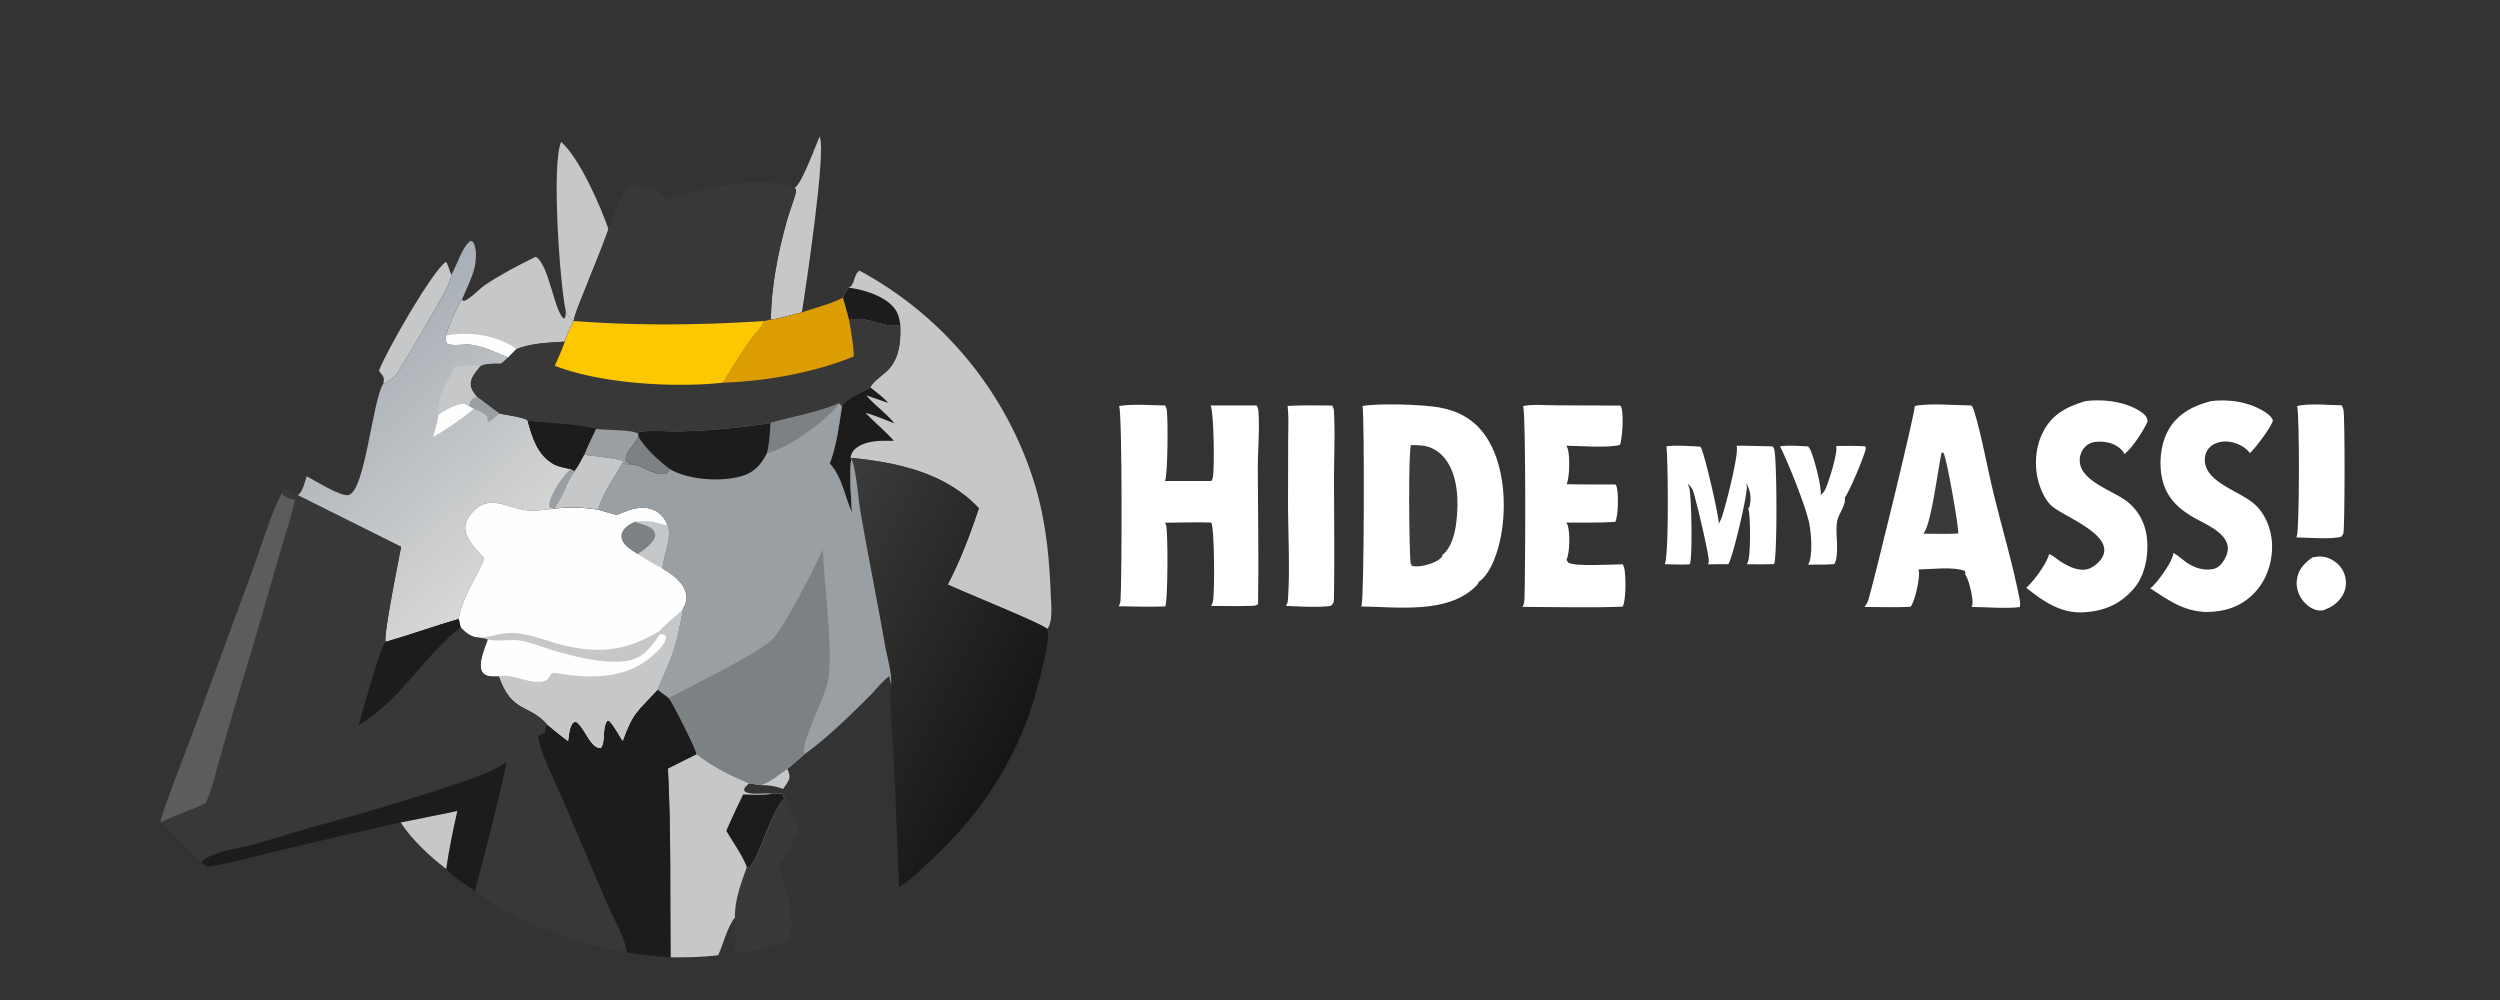 <svg xmlns="http://www.w3.org/2000/svg" width="1500" height="600" fill="none"><rect width="100%" height="100%" fill="#333333" stroke="none"/><path d="M455.759 471.056c6.01-1.306 11.514-6.578 16.7-9.809.764 2.078 1.796 4.487.849 6.662-.84 1.929-2.289 3.812-3.515 5.518-4.035-1.743-9.651-2.514-14.034-2.371z" fill="#C5C7C9"></path><path d="M1387.51 334.432c3.56-.712 6.5-.861 9.91.587 4.24 1.795 7.53 4.933 9.16 9.274a15.367 15.367 0 0 1 .79 2.985 15.883 15.883 0 0 1 .17 3.083c-.03.516-.08 1.028-.15 1.538a15.6 15.6 0 0 1-.77 2.992c-.17.485-.37.959-.6 1.423-2.04 4.175-6.21 7.746-10.61 9.207-1.15.863-3.13.874-4.51.687-3.66-.495-7.28-3.266-9.42-6.169-2.7-3.663-4.04-8.235-3.26-12.76 1.04-6.057 4.54-9.478 9.29-12.847z" fill="#fff"></path><path d="M229.932 230.358c1.116-4.691-.34-4.408-2.535-8.056 4.241-11.209 31.861-59.663 40.12-65.164 1.4 1.317 2.101 5.525 3.342 7.552-.433 3.544-2.152 6.927-3.751 10.077-2.785 5.487-28.107 49.355-30.153 51.037-1.947 1.6-4.746 3.502-7.023 4.554zM491.749 81.902c4.27 7.655-8.419 91.784-10.637 105.56-6.094 1.414-12.419 3.584-18.608 4.301.259-19.867 4.318-40.573 9.705-59.64 1.497-5.301 3.563-10.43 5.06-15.713.481-1.699.485-2.346-.382-3.861 3.999-1.85 12.522-25.301 14.862-30.647z" fill="#C5C7C9"></path><path d="M1068.02 267.765c5.5-.671 11.35-.196 16.88.101.3.357.58.726.83 1.123 2.22 3.48 7.67 24.083 6.65 28.21 1-1.049 2.18-2.215 2.79-3.539 2-4.37 7.82-22.401 6.51-26.064 5.88-.103 11.69-.134 17.56.178.12.412.18.788.19 1.218.1 2.83-10.32 27.118-12.5 29.539.03.236.06.366.07.621.21 4.426-3.73 8.961-4.64 13.296-1.61 7.677 1.73 19.046-1.71 26.009-5.2.449-10.61.249-15.84.344.39-.615.79-1.306.98-2.011 1.78-6.466.93-17.697-.56-24.202-2.31-10.065-12.44-35.294-17.21-44.823z" fill="#fff"></path><path d="M336.696 85.168c10.801 9.33 23.698 38.55 28.397 52.387-4.651 13.194-10.289 26.087-15.316 39.148-1.898 4.932-4.671 10.728-5.581 15.907-2.058-1.565-3.725-3.325-4.698-5.731-3.588-15.921-8.725-89.022-2.802-101.711z" fill="#C5C7C9"></path><path d="M470.653 479.359c3.15 6.298 6.184 12.679 9.473 18.905a718.387 718.387 0 0 0-12.755 21.145c1.555 6.865 4.272 13.364 5.884 20.192 1.969 8.345 1.481 16.95 1.393 25.46-10.94 2.857-22.339 5.629-33.58 6.939.065-7.088.497-14.439-.103-21.491-.219-10.473 3.71-20.545 7.138-30.306l.306.555c5.474-.04 13.756-33.68 22.244-41.399z" fill="#383838"></path><path d="M1378.26 243.589c7.99-1.721 18.48-.484 26.74-.416.47.803.82 1.644 1.05 2.55 1 4.041.85 71.847-.04 74.405-.2.554-.82 1.331-1.14 1.851-5.77 1.815-20.58.542-27.19.465.18-.276.25-.368.41-.692 1.58-3.25 1.71-73.268.17-78.163z" fill="#fff"></path><path d="M321.427 154.066c8.023 4.3 11.286 33.993 17.09 37.154 1.081-1.255.854-2.717.981-4.341.973 2.406 2.64 4.166 4.698 5.731-1.868 3.895-4.229 8.19-5.28 12.38-9.384.606-20.562.873-29.226 4.591l-4.76 4.849c-7.017-2.866-14.796-6.672-22.332-7.649-4.926-.639-9.241 1.177-14.214-.528-1.128-1.809-.98-2.706-1.05-4.804 2.772-7.219 5.561-15.333 9.848-21.784l1.106.977c4.077-1.384 9.122-7.247 12.983-9.823 9.563-6.38 19.839-11.718 30.156-16.753z" fill="#C5C7C9"></path><path d="M267.334 201.449c13.191-2.858 30.041-.469 41.494 7.129.418.277.597.592.862 1.003l-4.76 4.849c-7.017-2.866-14.796-6.672-22.332-7.649-4.926-.639-9.241 1.177-14.214-.528-1.128-1.809-.98-2.706-1.05-4.804z" fill="#FEFEFE"></path><path d="M772.553 243.589c8.883-.547 17.846-.302 26.744-.257.549.959.994 2.08 1.058 3.192.773 13.416.05 27.272.064 40.75.025 23.687.331 47.426-.048 71.107-.043 2.693.074 3.271-1.878 5.148-8.666 1.134-18.247.287-26.967.045.799-1.202 1.144-2.322 1.241-3.768 1.314-19.592.005-40.104.051-59.786l.086-35.787c.012-6.811.405-13.871-.351-20.644zM1041.93 267.435c7.22-.027 14.45.241 21.66.381.39.545.72 1.114.92 1.749 1.7 5.239 1.92 65.086-.09 68.909-5.44.184-10.92.081-16.37.106.05-.093.11-.184.16-.28l.24-.482c.06-.131.14-.257.2-.389 1.82-3.776 1.72-28.14.34-32.322.36-.476.67-.985.81-1.571 1.09-4.654.43-9.486-2.07-13.536.14.615.27 1.224.35 1.851.57 4.311-8.45 43.178-11.13 46.635l-12.2.092c.29-.537.46-1.04.52-1.655.37-3.631-8.03-38.832-9.58-42.739-.63-1.59-2-3.001-3.18-4.2.41.846.74 1.719 1.01 2.619 1.44 4.855 2.07 42.792.33 45.955-4.98.324-10.04.06-15.028-.026 2.558-4.338 2.048-61.441 1.041-70.767 6.587-.738 13.607-.091 20.217.187.12.141.24.278.35.423 2.04 2.661 11.31 42.652 10.8 45.888a26.757 26.757 0 0 0 1.97-4.27c2-5.69 10.54-38.681 8.73-42.558zM1326.75 240.659c9.36-1.038 19.38.019 27.94 4.172 2.99 1.453 7.9 4.093 9.03 7.351-.35 3.377-11.15 17.53-13.84 19.74-.13-.301-.16-.419-.4-.701-3.19-3.786-9.1-6.295-13.97-6.329-3.63-.026-7.36 1.06-9.91 3.751-1.96 2.068-2.8 4.826-2.72 7.643.42 13.496 21.68 18.404 30.45 26.763 6.33 6.04 9.73 15.369 9.91 24.007.22 10.431-3.33 21.124-10.62 28.705-7.93 8.241-17.4 11.242-28.58 11.439-14.04-.442-22.55-6.849-33.95-14.225.47-.288.89-.607 1.29-.986 3.49-3.25 12.44-15.333 12.64-20.19 3.08 1.58 5.87 4.395 8.85 6.291 4.56 2.9 10.16 4.524 15.55 3.171 2.79-.702 4.64-2.923 6.07-5.298 1.64-2.747 2.76-5.944 1.92-9.146-2.12-8.118-13.65-12.525-20.34-16.408-8.93-5.186-15.78-11.542-18.46-21.836-2.54-9.762-1.4-22.433 3.8-31.179 5.65-9.512 14.99-14.101 25.34-16.735zM1251.33 240.659c10.9-1.369 25.16.343 34.18 7.142 1.77 1.328 2.78 2.759 3.08 4.92-2.19 5.298-9.48 16.542-14.04 19.739-.36-1.268-1.12-2.014-2.04-2.917-3.56-3.477-8.58-4.666-13.43-4.537-3.25.086-6.03.916-8.27 3.375-2.11 2.324-3.17 5.558-2.94 8.683.92 12.238 21.33 17.647 29.37 24.618 6.88 5.967 10.48 13.879 11.08 22.931.65 9.975-1.6 21.359-8.42 29.011-8.33 9.337-17.79 13.075-30.02 13.775-13.7.637-23.9-6.667-34.14-14.744 4.41-3.682 12.45-14.761 13.73-20.222 2.56 1.056 4.85 3.196 7.21 4.68 4.42 2.786 10.41 5.754 15.73 4.381 3.44-.89 7.32-4.078 9.01-7.183 7.51-13.79-23.65-24.243-30.9-31.22-3.29-3.163-5.74-8.531-7.08-12.84-3.13-10.106-2.36-22.196 2.66-31.572 5.66-10.563 14.2-14.644 25.23-18.02z" fill="#fff"></path><path d="M418.001 452.438c9.731 7.688 20.294 12.782 31.618 17.593-1.489 1.164-2.711 1.972-3.215 3.882.505.985.506 1.21 1.596 1.571 4.77 1.58 10.667.051 15.646.795l5.757-.183 1.25 3.263c-8.488 7.719-16.77 41.359-22.244 41.399l-.306-.555c-3.428 9.761-7.357 19.832-7.138 30.305-4.598 5.639-6.947 15.906-10.055 22.635-9.559 1.191-18.969 1.344-28.59 1.234-.371-37.625.386-75.726-1.574-113.292l17.255-8.647z" fill="#C5C7C9"></path><path d="m463.646 476.279 5.757-.183 1.25 3.263c-8.488 7.719-16.77 41.359-22.244 41.399l-.306-.555c-2.824-7.331-8.349-14.871-12.323-21.719a498.678 498.678 0 0 1 10.145-21.831c5.823.194 11.948.467 17.721-.374z" fill="#1C1C1C"></path><path d="M913.894 243.588c6.336-1.109 13.732-.41 20.185-.389l38.147.153c.231.392.441.785.608 1.209 1.389 3.54.701 18.79-.9 22.411-8.045 1.925-23.394.533-32.191.465.315.501.619 1.031.824 1.589 1.454 3.961 1.286 17.545-.586 21.494 9.752.251 19.545.111 29.303.15.359.595.689 1.23.86 1.909.942 3.75.878 17.157-.986 20.558-9.74.628-19.647.343-29.41.402.41.639.797 1.323 1.006 2.058 1.22 4.282 1.202 16.307-.896 20.306l1.123 1.659c3.507 2.494 27.445 1.057 32.601 1.009.362.59.736 1.256.908 1.931 1.085 4.259 1.253 19.976-.913 23.48-19.97.787-40.129.188-60.12.136.137-.215.216-.33.342-.569.569-1.075.815-2.28.865-3.488.527-12.504.998-110.544-.77-116.473zM1148.87 243.589c8.3-1.821 24.87-.379 34.01-.301.55.8 1.09 1.611 1.38 2.547 4.94 16.232 7.87 33.789 11.9 50.335 5.17 21.193 11.62 42.581 15.73 63.963.25 1.334.22 2.752.1 4.1-8.42 1.109-20.2-.053-29.02-.045.26-.578.48-1.189.54-1.825.36-3.631-2.15-14.874-4.4-17.677.21-.874.06-1.29-.2-2.12-6.89-2.73-20.2-.992-27.88-.878.19.566.37 1.178.4 1.777.2 4.341-2.31 17.236-5.12 20.624-9.17.45-18.47.108-27.65.07 1.13-1.312 1.89-2.667 2.39-4.317 3.16-10.489 28.07-112.291 27.82-116.253z" fill="#fff"></path><path d="M1164.96 271.427c.51.157.98.142 1.28.615 1.74 2.736 9.26 45.016 8.67 48.027-3.21.306-6.58.191-9.81.27l-11.07-.111c.09-.126.17-.254.27-.378 4.56-5.987 8.55-38.75 10.66-48.423z" fill="#3A3A3A"></path><path d="M671.514 243.585c8.651-1.36 18.75-.378 27.569-.308.056.12.11.24.168.359.304.623.639 1.296.774 1.984.847 4.332.721 39.977-1.071 42.995 9.275.042 18.551.037 27.826-.015.353-.552.656-1.125.834-1.758 1.246-4.421.723-40.201-1.258-43.579l27.684.003c.054.12.107.241.163.36.386.825.721 1.615.8 2.532.928 10.745-.366 24.539-.329 35.654.09 26.827.632 53.809.15 80.623-1.673 1.292-2.928.999-5.008 1.084-7.704.275-15.44.068-23.149-.005.527-.861.921-1.729 1.126-2.725 1.071-5.195.955-44.07-1.065-47.265-9.246-.303-18.576.026-27.83.106.317.452.574.916.754 1.441 1.189 3.469 1.125 45.693-.484 48.774-9.296.343-18.621.057-27.92-.092.625-1.237.989-2.38 1.079-3.767.808-12.483 1.082-110.16-.813-116.401z" fill="#fff"></path><path d="m394.483 413.772 6.868 5.106c1.772 1.695 16.198 30.231 16.65 33.56l-17.255 8.647c1.96 37.566 1.203 75.667 1.574 113.292-8.851-.664-17.639-1.403-26.365-3.071-1.068-8.858-7.159-18.567-10.76-26.823l-28.423-66.527c-4.482-10.556-11.918-24.336-13.953-35.456.669-1.999 2.518-1.903 4.218-3.101.143-1.851.35-3.123 1.238-4.773 4.117 3.427 8.232 6.797 12.554 9.966.515-3.231.696-7.594 2.545-10.329.728-1.078.995-.975 2.235-1.205 4.219 2.897 6.482 9.619 10.151 13.423 1.379 1.429 2.701 2.359 4.679 2.404 3.058-3.839.657-11.724 3.843-16.347l1.219-.033c3.283 3.219 5.481 8.163 8.12 11.99 6.174-17.294 8.834-17.59 20.862-30.723z" fill="#1C1C1C"></path><path d="M401.911 119.326c22.397-6.396 52.359-14.874 74.976-6.777.867 1.515.863 2.162.382 3.861-1.497 5.283-3.563 10.412-5.06 15.713-5.387 19.067-9.446 39.773-9.705 59.64l-4.18.866c-38.45 2.476-75.681 2.875-114.128-.019.91-5.179 3.683-10.975 5.581-15.907 5.027-13.061 10.665-25.954 15.316-39.148 2.619-6.687 4.873-14.185 8.218-20.506 1.319-2.492 3.193-4.954 6.018-5.764 6.583-1.888 17.049 4.93 22.582 8.041z" fill="#383838"></path><path d="M817.509 243.588c9.933-1.734 36.07-.907 45.95.858 11.683 2.086 21.085 7.257 27.881 17.118 11.165 16.2 12.781 40.994 9.286 59.81-1.6 8.614-5.691 22.48-13.328 27.72-.392 1.356-1.223 2.109-2.218 3.066-16.907 16.271-46.801 11.99-68.332 11.712.052-.146.102-.293.156-.438 1.609-4.277 1.845-112.997.605-119.846z" fill="#fff"></path><path d="M846.604 267.032c2.223.035 4.491.04 6.701.286 5.487.611 10.401 3.595 13.767 7.932 7.867 10.135 8.214 25.938 6.723 38.077-.809 6.586-2.837 15.35-8.32 19.641-.035.353-.011.344-.178.728-.761 1.747-3.172 2.876-4.83 3.65-3.412 1.592-10.047 3.361-13.646 2.03v-1.413l-.383.516c-1.013-7.503-1.563-67.247.166-71.447z" fill="#3A3A3A"></path><path d="M509.175 172.612c3.857-1.44 2.709-7.635 6.526-10.227a216.97 216.97 0 0 1 13.824 8.122 216.052 216.052 0 0 1 13.192 9.115 215.48 215.48 0 0 1 8.408 6.604 216.294 216.294 0 0 1 8.074 7.007 217.249 217.249 0 0 1 15.073 15.157 220.694 220.694 0 0 1 6.963 8.114 216.314 216.314 0 0 1 6.557 8.445 217.392 217.392 0 0 1 14.52 22.425 217.082 217.082 0 0 1 5.022 9.439 217.185 217.185 0 0 1 8.631 19.558 216.587 216.587 0 0 1 3.587 10.073 216.736 216.736 0 0 1 1.608 5.099c6.467 21.862 8.42 42.875 9.313 65.525.194 4.918 1.171 14.75-1.322 19.055-.256.441-.597.826-.954 1.186-3.022-3.242-51.046-22.454-59.593-26.597 7.47-14.083 13.67-30.617 18.721-45.744-20.122-21.45-49.138-27.544-77.057-30.267l.447.681c-1.164 10.865-.087 21.295.465 32.144-4.351-9.452-6.025-21.676-13.383-29.351 4.171-11.013 5.594-22.778 7.345-34.36.049-.184.091-.37.146-.552 1.051-3.483 13.19-8.63 16.974-10.784.711-2.884 8.341-8.14 10.708-10.648 6.885-7.293 7.469-17.274 7.166-26.746-9.706 2.138-20.543-6.125-30.678-2.997l-3.731-13.449c.867-2.339 1.904-4.072 3.448-6.027z" fill="#C5C7C9"></path><path d="M509.175 172.612c9.164 1.13 21.844 4.989 27.667 12.598 2.038 2.662 3.05 6.563 3.294 9.875-9.706 2.138-20.543-6.125-30.678-2.997l-3.731-13.449c.867-2.339 1.904-4.072 3.448-6.027zM505.142 243.815c.049-.184.091-.37.146-.552 1.051-3.483 13.19-8.63 16.974-10.784 3.699 2.937 7.528 5.796 10.747 9.269a762.43 762.43 0 0 1-13.219-4.532c5.133 6.108 11.862 10.56 16.823 16.819-5.678-2.235-11.402-4.683-17.281-6.331 5.461 5.781 11.768 10.88 17.006 16.81-7.681-.109-17.903-.497-23.811 5.401-1.366 1.364-1.822 2.953-2.259 4.786l.447.681c-1.164 10.865-.087 21.295.465 32.144-4.351-9.452-6.025-21.677-13.383-29.352 4.171-11.013 5.594-22.777 7.345-34.359z" fill="#1C1C1C"></path><path d="M270.859 164.69c3.273-5.199 6.504-17.089 11.496-20.106.592.139 1.119.096 1.456.629 2.495 3.936 1.923 11.239.842 15.543-1.619 6.451-4.824 12.804-7.471 18.909-4.287 6.451-7.076 14.565-9.848 21.784.07 2.098-.078 2.995 1.05 4.804 4.973 1.705 9.288-.111 14.214.528 7.536.977 15.315 4.783 22.332 7.649-1.409 1.321-2.783 2.695-4.369 3.807-3.678.111-9.432-.41-12.504 1.75-2.574 3.257-6.059 6.783-5.565 11.272.273 2.473 2.138 4.924 3.727 6.747 4.65 3.312 9.098 6.922 13.761 10.203 2.804.619 15.365 2.296 16.554 4.158.059.092.104.193.156.289 2.782 10.008 5.866 20.453 15.57 25.815 3.048 1.684 6.803 2.24 10.183 2.931l2.346 1.192c-5.287 6.64-7.157 16.841-12.838 22.726-5.312.413-10.909 1.53-16.209.829-12.672-1.675-22.422-10.326-32.855 1.839-2.301 2.682-4.013 5.838-3.759 9.466.464 6.628 7.306 12.977 11.453 17.651-4.826 11.657-13.537 23.845-15.397 36.337-14.683 4.244-29.075 9.469-43.762 13.705-1.698-2.755 7.962-49.989 9.236-57.065l-61.923-30.886.243-.44c2.662-1.543 3.907-7.9 5.057-10.988 4.586 2.397 20.835 12.552 25.194 11.247 9.907-2.965 14.114-55.703 20.537-66.396.053-.088.11-.174.166-.261 2.277-1.052 5.076-2.954 7.023-4.554 2.046-1.682 27.368-45.55 30.153-51.037 1.599-3.15 3.318-6.533 3.751-10.077z" fill="url(#a)"></path><path d="m342.443 281.402 2.346 1.192c-5.287 6.64-7.157 16.841-12.838 22.726-1.008-.198-1.595-.501-2.441-1.077a9.043 9.043 0 0 1 .024-1.481c.64-6.25 8.17-17.242 12.909-21.36zM286.219 238.006c4.65 3.312 9.098 6.922 13.761 10.203-2.753 1.38-4.463 4.038-7.384 5.206l-.035-2.738c-1.456-3.125-5.381-4.145-8.373-5.442l-2.844-1.557c.2-.858.397-1.8.763-2.605.841-1.85 2.345-2.367 4.112-3.067z" fill="#9A9FA3"></path><path d="M263.025 248.942c3.49-2.718 9.026-5.766 13.396-6.485 2.137-.351 3.22-.019 4.923 1.221l2.844 1.557c-5.879 5.319-17.351 13.088-24.351 16.951 1.132-4.208 2.883-8.914 3.188-13.244z" fill="#FEFEFE"></path><path d="M272.958 220.044c4.266-.174 11.316-1.694 15.099-.057-2.574 3.257-6.059 6.783-5.565 11.272.273 2.473 2.138 4.924 3.727 6.747-1.767.7-3.271 1.217-4.112 3.067-.366.805-.563 1.747-.763 2.605-1.703-1.24-2.786-1.572-4.923-1.221-4.37.719-9.906 3.767-13.396 6.485-1.117-9.697 5.531-20.683 9.933-28.898z" fill="#C5C7C9"></path><path d="M290.581 335.105c-4.147-4.674-10.989-11.023-11.453-17.651-.254-3.628 1.458-6.784 3.759-9.466 10.433-12.165 20.183-3.514 32.855-1.839 5.3.701 10.897-.416 16.209-.829 9.1-1.512 18.008-.942 27.077.513l10.982 3.233c6.776-3.024 14.364-6.206 21.786-3.253 4.002 1.592 6.876 4.741 8.466 8.695l.176.447c3.04 7.61-2.555 17.934-3.012 26.088 5.846 3.505 12.252 7.761 14.126 14.774.99 3.703-.034 6.362-1.843 9.58-1.658 10.158-4 20.833-7.623 30.465-2.29 6.086-5.277 11.855-7.603 17.91-12.028 13.133-14.688 13.429-20.862 30.723-2.639-3.827-4.837-8.771-8.12-11.99l-1.219.033c-3.186 4.623-.785 12.508-3.843 16.347-1.978-.045-3.3-.975-4.679-2.404-3.669-3.804-5.932-10.526-10.151-13.423-1.24.23-1.507.127-2.235 1.205-1.849 2.735-2.03 7.098-2.545 10.329-4.322-3.169-8.437-6.539-12.554-9.966-11.181-12.581-21.048-6.57-28.91-28.797-2.211-.022-4.91.187-7.022-.472-1.305-.407-2.483-1.222-3.105-2.483-2.465-4.996 1.786-14.225 3.416-19.122-1.74-.8-4.452-.946-6.375-1.285-4.368-.55-6.946-3.024-9.925-5.985l-1.17-5.04c1.86-12.492 10.571-24.68 15.397-36.337z" fill="#FEFEFE"></path><path d="M380.953 313.008c3.561-.314 6.95-.62 10.501.005 2.778.49 6.315 2.085 8.984 1.942 3.04 7.61-2.555 17.934-3.012 26.088-5.182-2.435-9.993-5.632-14.843-8.659-3.095-1.991-6.914-4.054-8.772-7.35-.884-1.568-1.235-3.236-.709-4.985 1.088-3.613 4.752-5.437 7.851-7.041z" fill="#C5C7C9"></path><path d="M380.953 313.008c3.851 1.934 10.457 2.106 12.013 7.015.391 1.235.055 2.441-.59 3.533-2.057 3.482-6.368 6.786-9.793 8.828-3.095-1.991-6.914-4.054-8.772-7.35-.884-1.568-1.235-3.236-.709-4.985 1.088-3.613 4.752-5.437 7.851-7.041z" fill="#7C8184"></path><path d="M395.809 378.441c4.058-4.616 9.604-8.422 13.9-13.044-1.658 10.158-4 20.833-7.623 30.465-2.29 6.086-5.277 11.855-7.603 17.91-12.028 13.133-14.688 13.429-20.862 30.723-2.639-3.827-4.837-8.771-8.12-11.99l-1.219.033c-3.186 4.623-.785 12.508-3.843 16.347-1.978-.045-3.3-.975-4.679-2.404-3.669-3.804-5.932-10.526-10.151-13.423-1.24.23-1.507.127-2.235 1.205-1.849 2.735-2.03 7.098-2.545 10.329-4.322-3.169-8.437-6.539-12.554-9.966-11.181-12.581-21.048-6.57-28.91-28.797-2.211-.022-4.91.187-7.022-.472-1.305-.407-2.483-1.222-3.105-2.483-2.465-4.996 1.786-14.225 3.416-19.122-1.74-.8-4.452-.946-6.375-1.285 6.515.487 12.207-2.361 18.589-2.693 11.164-.58 23.633 5.143 34.451 7.663 21.454 4.998 37.935 2.55 56.49-8.996z" fill="#C5C7C9"></path><path d="m396.001 380.497 2.795.255c.668.975.98 1.156.731 2.391-1.051 5.207-10.071 12.357-14.434 15.095-13.692 8.591-31.888 8.668-47.326 6.228-1.381-.219-6.403-1.394-7.134-.048-.929 1.709-1.932 3.548-3.91 4.176-8.235 2.616-18.387-4.717-27.358-2.765-2.211-.022-4.91.187-7.022-.472-1.305-.407-2.483-1.222-3.105-2.483-2.465-4.996 1.786-14.225 3.416-19.122 6.086 1.392 13.602-.476 20.058.671 5.74 1.019 11.547 3.422 17.129 5.138 13.712 4.216 32.749 9.273 46.945 6.839 9.421-1.616 14.076-8.605 19.215-15.903z" fill="#FEFEFE"></path><path d="m505.727 178.639 3.731 13.449c10.135-3.128 20.972 5.135 30.678 2.997.303 9.472-.281 19.453-7.166 26.746-2.367 2.508-9.997 7.764-10.708 10.648-3.784 2.154-15.923 7.301-16.974 10.784-.055.182-.097.368-.146.552l-1.662-1.864c-12.953 5.647-27.617 8.009-41.188 11.851a402.143 402.143 0 0 1-55.831 5.028c-3.574.083-21.238-.881-23.048.506l-.417.907.06 1.853c-.064.16-.126.322-.192.481-1.84 4.442-8.407 9.121-7.215 14.084 1.222 1.135 2.358 1.463 3.913 1.901-.68.097-1.367.189-2.055.138-1.907-.141-2.074-.335-3.358-1.828-4.757 8.616-12.869 19.48-15.121 28.961-9.069-1.455-17.977-2.025-27.077-.513 5.681-5.885 7.551-16.086 12.838-22.726l-2.346-1.192c-3.38-.691-7.135-1.247-10.183-2.931-9.704-5.362-12.788-15.807-15.57-25.815-.052-.096-.097-.197-.156-.289-1.189-1.862-13.75-3.539-16.554-4.158-4.663-3.281-9.111-6.891-13.761-10.203-1.589-1.823-3.454-4.274-3.727-6.747-.494-4.489 2.991-8.015 5.565-11.272 3.072-2.16 8.826-1.639 12.504-1.75 1.586-1.112 2.96-2.486 4.369-3.807l4.76-4.849c8.664-3.718 19.842-3.985 29.226-4.591 1.051-4.19 3.412-8.485 5.28-12.38 38.447 2.894 75.678 2.495 114.128.019l4.18-.866c6.189-.717 12.514-2.887 18.608-4.301 7.904-2.764 17.209-5.021 24.615-8.823z" fill="#383838"></path><path d="M357.574 257.388c5.425.742 21.822.293 25.422 2.855l.06 1.853c-.064.16-.126.322-.192.481-1.84 4.442-8.407 9.121-7.215 14.084 1.222 1.135 2.358 1.463 3.913 1.901-.68.097-1.367.189-2.055.138-1.907-.141-2.074-.335-3.358-1.828-1.269-1.728-19.854-3.332-23.623-3.983 1.865-5.209 4.735-10.448 7.048-15.501z" fill="#9A9FA3"></path><path d="M316.69 252.656c9.092.821 33.879 2.053 40.884 4.732-2.313 5.053-5.183 10.292-7.048 15.501-1.788 3.269-3.447 6.755-5.737 9.705l-2.346-1.192c-3.38-.691-7.135-1.247-10.183-2.931-9.704-5.362-12.788-15.807-15.57-25.815z" fill="#1C1C1C"></path><path d="M350.526 272.889c3.769.651 22.354 2.255 23.623 3.983-4.757 8.616-12.869 19.48-15.121 28.961-9.069-1.455-17.977-2.025-27.077-.513 5.681-5.885 7.551-16.086 12.838-22.726 2.29-2.95 3.949-6.436 5.737-9.705z" fill="#C5C7C9"></path><path d="m505.727 178.639 3.731 13.449c1.221 7.159 2.488 14.168 2.818 21.435l.013.348c-24.075 9.803-52.483 14.85-78.385 15.724a377.097 377.097 0 0 1 16.63-25.99c2.261-3.186 6.843-7.397 7.79-10.976l4.18-.866c6.189-.717 12.514-2.887 18.608-4.301 7.904-2.764 17.209-5.021 24.615-8.823z" fill="#DB9D01"></path><path d="M344.196 192.61c38.447 2.894 75.678 2.495 114.128.019-.947 3.579-5.529 7.79-7.79 10.976a378.095 378.095 0 0 0-16.63 25.99c-29.2 3.215-73.512.64-101.038-10.151 2.184-4.776 4.243-9.52 6.05-14.454 1.051-4.19 3.412-8.485 5.28-12.38z" fill="#FEC801"></path><path d="M510.268 274.701c27.919 2.723 56.935 8.817 77.057 30.267-5.051 15.127-11.251 31.661-18.721 45.744 8.547 4.143 56.571 23.355 59.593 26.597 2.664 4.491-4.079 28.512-5.522 34.141-10.492 40.924-32.331 74.959-63.016 103.694-6.237 5.84-13.023 12.629-20.234 17.188l-3.008-74.346c-.719-15.28-2.718-31.852-1.735-47.08.008-.117.019-.235.025-.353.398-7.337-2.487-16.349-3.765-23.724-4.664-26.918-10.183-53.678-14.791-80.596-.982-5.737-2.849-27.873-5.436-30.851l-.447-.681z" fill="url(#b)"></path><path d="m503.48 241.951 1.662 1.864c-1.751 11.582-3.174 23.347-7.345 34.36 7.358 7.675 9.032 19.899 13.383 29.351-.552-10.849-1.629-21.279-.465-32.144 2.587 2.978 4.454 25.114 5.436 30.851 4.608 26.918 10.127 53.678 14.791 80.596 1.278 7.375 4.163 16.387 3.765 23.724-.006.118-.017.236-.025.353l-1.164-5.212c-4.641 3.608-8.542 8.814-12.761 12.966-11.689 11.503-24.614 24.249-37.951 33.834-3.407 2.923-6.761 6.059-10.347 8.753-5.186 3.231-10.69 8.503-16.7 9.809l-6.14-1.025c-11.324-4.811-21.887-9.905-31.618-17.593-.452-3.329-14.878-31.865-16.65-33.56l-6.868-5.106c2.326-6.055 5.313-11.824 7.603-17.91 3.623-9.632 5.965-20.307 7.623-30.465 1.809-3.218 2.833-5.877 1.843-9.58-1.874-7.013-8.28-11.269-14.126-14.774.457-8.154 6.052-18.478 3.012-26.088l-.176-.447c-1.59-3.954-4.464-7.103-8.466-8.695-7.422-2.953-15.01.229-21.786 3.253l-10.982-3.233c2.252-9.481 10.364-20.345 15.121-28.961 1.284 1.493 1.451 1.687 3.358 1.828.688.051 1.375-.041 2.055-.138-1.555-.438-2.691-.766-3.913-1.901-1.192-4.963 5.375-9.642 7.215-14.084.066-.159.128-.321.192-.481l-.06-1.853.417-.907c1.81-1.387 19.474-.423 23.048-.506 9.352-.187 18.686-.7 28.003-1.54a401.076 401.076 0 0 0 27.828-3.488c13.571-3.842 28.235-6.204 41.188-11.851z" fill="#9A9FA3"></path><path d="M462.292 253.802c13.571-3.842 28.235-6.204 41.188-11.851-6.839 10.085-31.279 27.555-43.274 29.928 1.39-5.939 1.799-12.005 2.086-18.077z" fill="#7C8184"></path><path d="m382.996 260.243.417-.907c1.81-1.387 19.474-.423 23.048-.506a402.276 402.276 0 0 0 55.831-5.028c-.287 6.072-.696 12.138-2.086 18.077-3.631 6.811-7.361 11.433-15.092 13.737-12.08 3.6-31.263 2.427-42.413-3.698a72.988 72.988 0 0 1-.61-.342l-2.248 2.537c-6.075 1.858-13.989-4.456-20.281-5.551-1.555-.438-2.691-.766-3.913-1.901-1.192-4.963 5.375-9.642 7.215-14.084.066-.159.128-.321.192-.481l-.06-1.853z" fill="#1C1C1C"></path><path d="M383.056 262.096c4.845 7.648 11.846 14.028 19.035 19.48l-2.248 2.537c-6.075 1.858-13.989-4.456-20.281-5.551-1.555-.438-2.691-.766-3.913-1.901-1.192-4.963 5.375-9.642 7.215-14.084.066-.159.128-.321.192-.481zM493.736 329.781c.722 21.338 6.171 58.979 3.21 78.021-1.538 9.889-16.02 36.914-14.5 43.384.104.442.231.873.36 1.308-3.407 2.923-6.761 6.059-10.347 8.753-5.186 3.231-10.69 8.503-16.7 9.809l-6.14-1.025c-11.324-4.811-21.887-9.905-31.618-17.593-.452-3.329-14.878-31.865-16.65-33.56 13.554-7.475 53.253-26.597 61.987-35.234 7.526-7.441 25.203-42.85 30.398-53.863z" fill="#7C8184"></path><path d="m169.089 295.851.663-2.285c3.359-.941 6.246 1.879 9.226 3.19l-.243.44 61.923 30.885c-1.274 7.076-10.934 54.31-9.236 57.065 14.687-4.236 29.079-9.461 43.762-13.705l1.17 5.04c2.979 2.961 5.557 5.436 9.925 5.986 1.923.339 4.635.485 6.375 1.285-1.63 4.897-5.881 14.125-3.416 19.121.622 1.261 1.8 2.076 3.105 2.483 2.112.659 4.811.451 7.022.473 7.862 22.227 17.729 16.216 28.91 28.797-.888 1.65-1.095 2.921-1.238 4.772-1.7 1.198-3.549 1.102-4.218 3.101 2.035 11.12 9.471 24.9 13.953 35.456l28.423 66.527c3.601 8.256 9.692 17.966 10.76 26.824-32.789-5.425-63.861-17.474-91.066-36.692-5.63-3.971-12.699-8.047-17.185-13.201-10.164-7.937-20.174-17.081-27.309-27.892a4407.675 4407.675 0 0 0-74.456 17.228c-12.717 3.002-25.749 6.775-38.633 8.834-1.654.264-2.675.629-4.134-.299-.963-.613-1.72-1.382-2.508-2.198a626.99 626.99 0 0 0-24.038-23.65l-.28-.437c-.17-3.044 16.689-46.259 18.931-52.369l36.2-98.457c5.252-14.198 10.933-33.435 17.612-46.322z" fill="#383838"></path><path d="M231.422 385.147c14.687-4.236 29.079-9.461 43.762-13.705l1.17 5.04c-22.505 17.336-36.099 44.206-61.25 58.539 2.491-7.59 12.851-47.252 16.318-49.874z" fill="#1C1C1C"></path><path d="m96.626 493.436-.28-.436c-.17-3.044 16.689-46.26 18.931-52.37l36.2-98.457c5.252-14.198 10.933-33.435 17.612-46.322 1.431 2.447 4.877 3.334 7.481 4.016l.462.118c-2.778 12.166-6.942 24.194-10.394 36.198a4339.08 4339.08 0 0 1-24.195 82.414 3787.554 3787.554 0 0 0-10.83 37.372c-2.422 8.544-4.394 17.834-8.182 25.863-8.625 4.439-18.405 6.998-26.805 11.604z" fill="#5D5B5B"></path><path d="M120.664 517.087c7.475-6.462 22.845-7.939 32.401-10.69 12.984-3.737 25.876-7.795 38.896-11.406 24.548-6.809 48.908-13.715 73.088-21.779 13.203-4.403 27.041-8.449 38.964-15.771a1589.116 1589.116 0 0 1-19.124 77.173c-5.63-3.971-12.699-8.047-17.185-13.201-10.164-7.937-20.174-17.081-27.309-27.891a4409.926 4409.926 0 0 0-74.456 17.228c-12.717 3.002-25.749 6.775-38.633 8.834-1.654.264-2.675.629-4.134-.299-.963-.613-1.72-1.382-2.508-2.198z" fill="#1C1C1C"></path><path d="m240.395 493.522 34.02-6.895c-2.69 11.387-4.996 23.211-6.711 34.786-10.164-7.937-20.174-17.081-27.309-27.891z" fill="#C5C7C9"></path><defs><linearGradient id="a" x1="209.232" y1="210.61" x2="317.439" y2="330.754" gradientUnits="userSpaceOnUse"><stop stop-color="#A8AFB6"></stop><stop offset="1" stop-color="#D7D7D6"></stop></linearGradient><linearGradient id="b" x1="612.043" y1="439.647" x2="467.648" y2="366.04" gradientUnits="userSpaceOnUse"><stop stop-color="#161615"></stop><stop offset="1" stop-color="#3B3B3B"></stop></linearGradient></defs></svg>